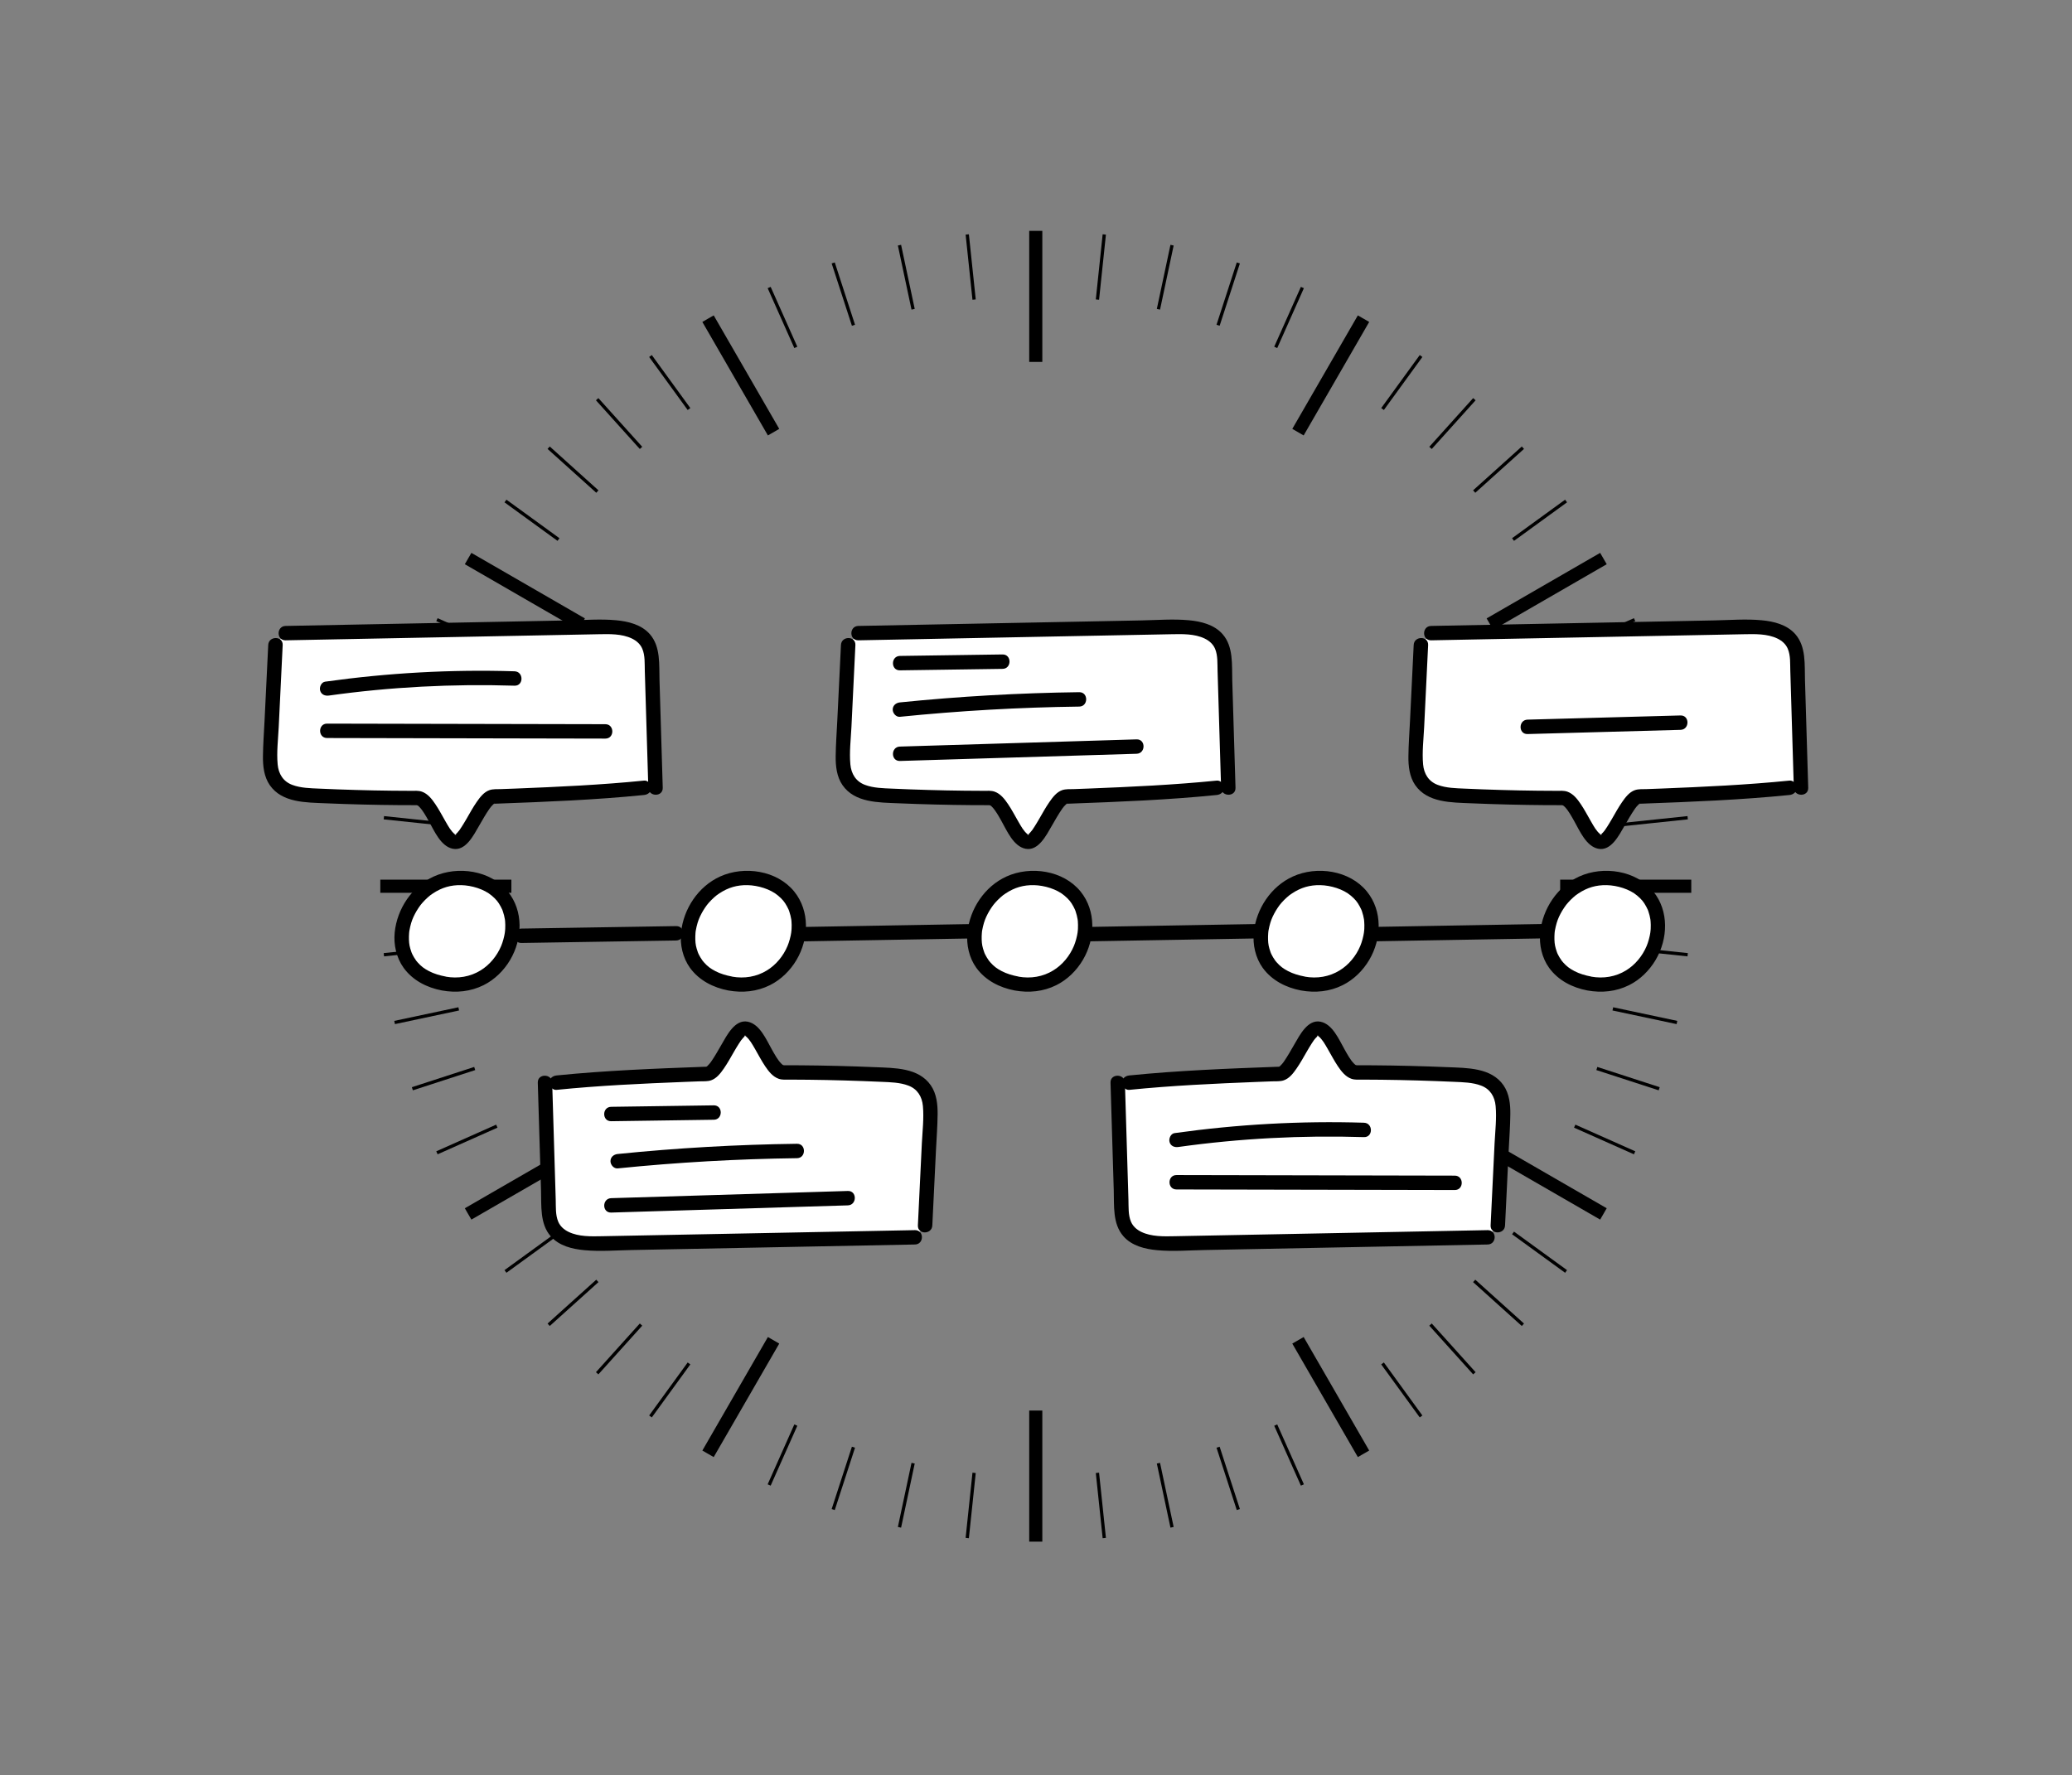 <svg xmlns="http://www.w3.org/2000/svg" xmlns:xlink="http://www.w3.org/1999/xlink" width="601" zoomAndPan="magnify" viewBox="0 0 450.75 386.25" height="515" preserveAspectRatio="xMidYMid meet" version="1.0"><rect x="0" y="0" width="450.75" height="386.25" fill="#808080" stroke="none"/><defs><clipPath id="b24343e684"><path d="M 238 50.234 L 241 50.234 L 241 66 L 238 66 Z M 238 50.234 " clip-rule="nonzero"/></clipPath><clipPath id="449af8f3bc"><path d="M 352 177 L 367.934 177 L 367.934 180 L 352 180 Z M 352 177 " clip-rule="nonzero"/></clipPath><clipPath id="5f91ba7b3f"><path d="M 352 205 L 367.934 205 L 367.934 209 L 352 209 Z M 352 205 " clip-rule="nonzero"/></clipPath><clipPath id="71dddb4ced"><path d="M 210 50.234 L 213 50.234 L 213 66 L 210 66 Z M 210 50.234 " clip-rule="nonzero"/></clipPath><clipPath id="17ffff9711"><path d="M 339.215 191.223 L 367.926 191.223 L 367.926 194.367 L 339.215 194.367 Z M 339.215 191.223 " clip-rule="nonzero"/></clipPath><clipPath id="70f52d4455"><path d="M 223.723 306.715 L 226.867 306.715 L 226.867 335.426 L 223.723 335.426 Z M 223.723 306.715 " clip-rule="nonzero"/></clipPath><clipPath id="feab1d6037"><path d="M 82.734 191.223 L 111.371 191.223 L 111.371 194.367 L 82.734 194.367 Z M 82.734 191.223 " clip-rule="nonzero"/></clipPath><clipPath id="ab49a1a174"><path d="M 223.723 50.234 L 226.867 50.234 L 226.867 78.875 L 223.723 78.875 Z M 223.723 50.234 " clip-rule="nonzero"/></clipPath><clipPath id="bb603e321e"><path d="M 60 134.617 L 145 134.617 L 145 173 L 60 173 Z M 60 134.617 " clip-rule="nonzero"/></clipPath><clipPath id="9078e103f8"><path d="M 116 234 L 201 234 L 201 272.352 L 116 272.352 Z M 116 234 " clip-rule="nonzero"/></clipPath><clipPath id="04c022adbc"><path d="M 185 134.617 L 269 134.617 L 269 173 L 185 173 Z M 185 134.617 " clip-rule="nonzero"/></clipPath><clipPath id="6e0fe7b786"><path d="M 241 234 L 326 234 L 326 272.352 L 241 272.352 Z M 241 234 " clip-rule="nonzero"/></clipPath><clipPath id="9821ab19b8"><path d="M 309 134.617 L 393.742 134.617 L 393.742 173 L 309 173 Z M 309 134.617 " clip-rule="nonzero"/></clipPath></defs><g clip-path="url(#b24343e684)"><path fill="#000000" d="M 239.875 50.973 L 238.387 65.152 L 239.094 65.227 L 240.586 51.047 L 239.875 50.973 " fill-opacity="1" fill-rule="nonzero"/></g><path fill="#000000" d="M 254.625 53.27 L 251.66 67.219 L 252.359 67.367 L 255.32 53.418 L 254.625 53.27 " fill-opacity="1" fill-rule="nonzero"/><path fill="#000000" d="M 264.645 70.66 L 265.324 70.879 L 269.73 57.316 L 269.051 57.098 L 264.645 70.66 " fill-opacity="1" fill-rule="nonzero"/><path fill="#000000" d="M 283.652 62.703 L 283 62.414 L 277.199 75.438 L 277.852 75.73 L 283.652 62.703 " fill-opacity="1" fill-rule="nonzero"/><path fill="#000000" d="M 296.316 69.156 L 295.391 68.621 L 281.129 93.316 L 283.602 94.742 L 297.859 70.047 L 296.625 69.332 L 296.316 69.156 " fill-opacity="1" fill-rule="nonzero"/><path fill="#000000" d="M 308.855 77.254 L 300.473 88.789 L 301.051 89.207 L 309.43 77.672 L 308.855 77.254 " fill-opacity="1" fill-rule="nonzero"/><path fill="#000000" d="M 321.008 87.094 L 320.477 86.617 L 310.934 97.215 L 311.465 97.691 L 321.008 87.094 " fill-opacity="1" fill-rule="nonzero"/><path fill="#000000" d="M 320.938 107.215 L 331.535 97.676 L 331.059 97.145 L 320.461 106.688 L 320.938 107.215 " fill-opacity="1" fill-rule="nonzero"/><path fill="#000000" d="M 329.363 117.68 L 340.898 109.297 L 340.48 108.719 L 328.941 117.102 L 329.363 117.68 " fill-opacity="1" fill-rule="nonzero"/><path fill="#000000" d="M 342.711 140.953 L 355.742 135.152 L 355.453 134.5 L 342.422 140.301 L 342.711 140.953 " fill-opacity="1" fill-rule="nonzero"/><path fill="#000000" d="M 347.492 153.508 L 361.055 149.102 L 360.836 148.422 L 347.273 152.828 L 347.492 153.508 " fill-opacity="1" fill-rule="nonzero"/><path fill="#000000" d="M 350.934 166.492 L 364.883 163.527 L 364.734 162.828 L 350.785 165.793 L 350.934 166.492 " fill-opacity="1" fill-rule="nonzero"/><g clip-path="url(#449af8f3bc)"><path fill="#000000" d="M 352.996 179.766 L 367.18 178.277 L 367.105 177.566 L 352.922 179.055 L 352.996 179.766 " fill-opacity="1" fill-rule="nonzero"/></g><g clip-path="url(#5f91ba7b3f)"><path fill="#000000" d="M 352.922 206.594 L 367.105 208.086 L 367.18 207.375 L 352.996 205.887 L 352.922 206.594 " fill-opacity="1" fill-rule="nonzero"/></g><path fill="#000000" d="M 350.785 219.859 L 364.734 222.824 L 364.883 222.125 L 350.934 219.16 L 350.785 219.859 " fill-opacity="1" fill-rule="nonzero"/><path fill="#000000" d="M 347.273 232.824 L 360.836 237.23 L 361.055 236.551 L 347.492 232.145 L 347.273 232.824 " fill-opacity="1" fill-rule="nonzero"/><path fill="#000000" d="M 342.422 245.352 L 355.453 251.152 L 355.742 250.5 L 342.711 244.699 L 342.422 245.352 " fill-opacity="1" fill-rule="nonzero"/><path fill="#000000" d="M 328.941 268.551 L 340.48 276.93 L 340.898 276.355 L 329.363 267.973 L 328.941 268.551 " fill-opacity="1" fill-rule="nonzero"/><path fill="#000000" d="M 320.461 278.965 L 331.059 288.508 L 331.535 287.977 L 320.938 278.434 L 320.461 278.965 " fill-opacity="1" fill-rule="nonzero"/><path fill="#000000" d="M 310.934 288.438 L 320.477 299.035 L 321.008 298.559 L 311.465 287.961 L 310.934 288.438 " fill-opacity="1" fill-rule="nonzero"/><path fill="#000000" d="M 300.473 296.863 L 308.855 308.398 L 309.43 307.98 L 301.051 296.445 L 300.473 296.863 " fill-opacity="1" fill-rule="nonzero"/><path fill="#000000" d="M 277.199 310.215 L 283 323.242 L 283.652 322.953 L 277.852 309.922 L 277.199 310.215 " fill-opacity="1" fill-rule="nonzero"/><path fill="#000000" d="M 264.645 314.992 L 269.051 328.555 L 269.73 328.336 L 265.324 314.773 L 264.645 314.992 " fill-opacity="1" fill-rule="nonzero"/><path fill="#000000" d="M 251.66 318.434 L 254.625 332.383 L 255.32 332.234 L 252.359 318.285 L 251.66 318.434 " fill-opacity="1" fill-rule="nonzero"/><path fill="#000000" d="M 238.387 320.5 L 239.875 334.68 L 240.586 334.605 L 239.094 320.422 L 238.387 320.5 " fill-opacity="1" fill-rule="nonzero"/><path fill="#000000" d="M 210.066 334.605 L 210.773 334.68 L 212.266 320.5 L 211.555 320.422 L 210.066 334.605 " fill-opacity="1" fill-rule="nonzero"/><path fill="#000000" d="M 195.328 332.234 L 196.027 332.383 L 198.992 318.434 L 198.293 318.285 L 195.328 332.234 " fill-opacity="1" fill-rule="nonzero"/><path fill="#000000" d="M 185.328 314.773 L 180.922 328.336 L 181.598 328.555 L 186.004 314.992 L 185.328 314.773 " fill-opacity="1" fill-rule="nonzero"/><path fill="#000000" d="M 172.801 309.922 L 167 322.953 L 167.652 323.242 L 173.453 310.215 L 172.801 309.922 " fill-opacity="1" fill-rule="nonzero"/><path fill="#000000" d="M 141.219 307.98 L 141.797 308.398 L 150.18 296.863 L 149.602 296.445 L 141.219 307.98 " fill-opacity="1" fill-rule="nonzero"/><path fill="#000000" d="M 129.645 298.559 L 130.172 299.035 L 139.715 288.438 L 139.188 287.961 L 129.645 298.559 " fill-opacity="1" fill-rule="nonzero"/><path fill="#000000" d="M 129.715 278.434 L 119.117 287.977 L 119.594 288.508 L 130.191 278.965 L 129.715 278.434 " fill-opacity="1" fill-rule="nonzero"/><path fill="#000000" d="M 121.289 267.973 L 109.75 276.355 L 110.172 276.93 L 121.707 268.551 L 121.289 267.973 " fill-opacity="1" fill-rule="nonzero"/><path fill="#000000" d="M 107.938 244.699 L 94.91 250.5 L 95.199 251.152 L 108.227 245.352 L 107.938 244.699 " fill-opacity="1" fill-rule="nonzero"/><path fill="#000000" d="M 103.16 232.145 L 89.598 236.551 L 89.816 237.23 L 103.379 232.824 L 103.16 232.145 " fill-opacity="1" fill-rule="nonzero"/><path fill="#000000" d="M 99.719 219.16 L 85.77 222.125 L 85.918 222.824 L 99.867 219.859 L 99.719 219.16 " fill-opacity="1" fill-rule="nonzero"/><path fill="#000000" d="M 97.652 205.887 L 83.473 207.375 L 83.547 208.086 L 97.727 206.594 L 97.652 205.887 " fill-opacity="1" fill-rule="nonzero"/><path fill="#000000" d="M 97.727 179.055 L 83.547 177.566 L 83.473 178.277 L 97.652 179.766 L 97.727 179.055 " fill-opacity="1" fill-rule="nonzero"/><path fill="#000000" d="M 99.867 165.793 L 85.918 162.828 L 85.77 163.527 L 99.719 166.492 L 99.867 165.793 " fill-opacity="1" fill-rule="nonzero"/><path fill="#000000" d="M 103.379 152.828 L 89.816 148.422 L 89.598 149.102 L 103.16 153.508 L 103.379 152.828 " fill-opacity="1" fill-rule="nonzero"/><path fill="#000000" d="M 108.227 140.301 L 95.199 134.5 L 94.91 135.152 L 107.938 140.953 L 108.227 140.301 " fill-opacity="1" fill-rule="nonzero"/><path fill="#000000" d="M 121.707 117.102 L 110.172 108.719 L 109.75 109.297 L 121.289 117.68 L 121.707 117.102 " fill-opacity="1" fill-rule="nonzero"/><path fill="#000000" d="M 130.191 106.688 L 119.594 97.145 L 119.117 97.676 L 129.715 107.215 L 130.191 106.688 " fill-opacity="1" fill-rule="nonzero"/><path fill="#000000" d="M 129.645 87.094 L 139.188 97.691 L 139.715 97.215 L 130.172 86.617 L 129.645 87.094 " fill-opacity="1" fill-rule="nonzero"/><path fill="#000000" d="M 141.219 77.672 L 149.602 89.207 L 150.18 88.789 L 141.797 77.254 L 141.219 77.672 " fill-opacity="1" fill-rule="nonzero"/><path fill="#000000" d="M 167 62.703 L 172.801 75.73 L 173.453 75.438 L 167.652 62.414 L 167 62.703 " fill-opacity="1" fill-rule="nonzero"/><path fill="#000000" d="M 180.922 57.316 L 185.328 70.879 L 186.004 70.66 L 181.598 57.098 L 180.922 57.316 " fill-opacity="1" fill-rule="nonzero"/><path fill="#000000" d="M 195.328 53.418 L 198.293 67.367 L 198.992 67.219 L 196.027 53.27 L 195.328 53.418 " fill-opacity="1" fill-rule="nonzero"/><g clip-path="url(#71dddb4ced)"><path fill="#000000" d="M 210.066 51.047 L 211.555 65.227 L 212.266 65.152 L 210.773 50.973 L 210.066 51.047 " fill-opacity="1" fill-rule="nonzero"/></g><path fill="#000000" d="M 323.406 134.551 L 324.832 137.023 L 349.531 122.762 L 348.82 121.527 L 348.641 121.219 L 348.105 120.293 L 323.406 134.551 " fill-opacity="1" fill-rule="nonzero"/><g clip-path="url(#17ffff9711)"><path fill="#000000" d="M 339.406 191.398 L 339.406 194.25 L 367.926 194.25 L 367.926 191.398 L 339.406 191.398 " fill-opacity="1" fill-rule="nonzero"/></g><path fill="#000000" d="M 324.832 248.629 L 323.406 251.102 L 348.105 265.359 L 348.82 264.125 L 348.996 263.816 L 349.531 262.891 L 324.832 248.629 " fill-opacity="1" fill-rule="nonzero"/><path fill="#000000" d="M 281.129 292.336 L 295.391 317.031 L 296.316 316.496 L 296.625 316.32 L 297.859 315.605 L 283.602 290.906 L 281.129 292.336 " fill-opacity="1" fill-rule="nonzero"/><g clip-path="url(#70f52d4455)"><path fill="#000000" d="M 223.898 306.906 L 223.898 335.426 L 226.75 335.426 L 226.75 306.906 L 223.898 306.906 " fill-opacity="1" fill-rule="nonzero"/></g><path fill="#000000" d="M 167.051 290.906 L 152.793 315.605 L 153.719 316.141 L 154.027 316.32 L 155.262 317.031 L 169.52 292.336 L 167.051 290.906 " fill-opacity="1" fill-rule="nonzero"/><path fill="#000000" d="M 125.816 248.629 L 101.121 262.891 L 101.652 263.816 L 101.832 264.125 L 102.547 265.359 L 127.242 251.102 L 125.816 248.629 " fill-opacity="1" fill-rule="nonzero"/><g clip-path="url(#feab1d6037)"><path fill="#000000" d="M 111.246 191.398 L 82.727 191.398 L 82.727 194.25 L 111.246 194.25 L 111.246 191.398 " fill-opacity="1" fill-rule="nonzero"/></g><path fill="#000000" d="M 127.242 134.551 L 102.547 120.293 L 102.012 121.219 L 101.832 121.527 L 101.121 122.762 L 125.816 137.023 L 127.242 134.551 " fill-opacity="1" fill-rule="nonzero"/><path fill="#000000" d="M 167.051 94.742 L 169.52 93.316 L 155.262 68.621 L 154.027 69.332 L 153.719 69.512 L 152.793 70.047 L 167.051 94.742 " fill-opacity="1" fill-rule="nonzero"/><g clip-path="url(#ab49a1a174)"><path fill="#000000" d="M 224.969 50.227 L 223.898 50.227 L 223.898 78.746 L 226.75 78.746 L 226.75 50.227 L 224.969 50.227 " fill-opacity="1" fill-rule="nonzero"/></g><path fill="#ffffff" d="M 142.609 171.398 C 142.336 162.508 142.07 153.621 141.801 144.73 C 141.75 143.148 141.688 141.5 140.949 140.098 C 139.152 136.703 134.512 136.332 130.668 136.41 C 107.816 136.855 84.965 137.301 62.113 137.746 L 59.906 140.328 C 59.539 147.891 59.176 155.453 58.805 163.016 C 58.688 165.523 58.637 168.266 60.184 170.242 C 62.023 172.59 65.383 172.945 68.363 173.09 C 75.82 173.445 83.285 173.629 90.754 173.621 C 93.703 173.621 96.16 183.223 99.109 183.168 C 101.688 183.117 104.758 173.406 107.328 173.312 C 117.391 172.945 130.09 172.422 140.102 171.398 Z M 142.609 171.398 " fill-opacity="1" fill-rule="nonzero"/><path fill="#ffffff" d="M 118.559 235.57 C 118.832 244.465 119.098 253.348 119.367 262.242 C 119.418 263.82 119.48 265.473 120.219 266.871 C 122.016 270.27 126.656 270.637 130.5 270.562 C 153.352 270.117 176.203 269.672 199.055 269.223 L 201.262 266.641 C 201.629 259.078 201.992 251.516 202.363 243.953 C 202.48 241.449 202.527 238.703 200.984 236.727 C 199.145 234.379 195.785 234.027 192.805 233.879 C 185.348 233.523 177.883 233.344 170.414 233.352 C 167.465 233.352 165.008 223.746 162.059 223.805 C 159.48 223.852 156.41 233.566 153.84 233.656 C 143.777 234.027 131.078 234.547 121.066 235.57 Z M 118.559 235.57 " fill-opacity="1" fill-rule="nonzero"/><path fill="#ffffff" d="M 267.207 171.398 C 266.938 162.508 266.672 153.621 266.398 144.73 C 266.352 143.148 266.289 141.5 265.551 140.098 C 263.754 136.703 259.113 136.332 255.266 136.41 C 232.418 136.855 209.566 137.301 186.715 137.746 L 184.508 140.328 C 184.137 147.891 183.773 155.453 183.406 163.016 C 183.289 165.523 183.238 168.266 184.785 170.242 C 186.625 172.59 189.98 172.945 192.965 173.09 C 200.418 173.445 207.887 173.629 215.355 173.621 C 218.301 173.621 220.762 183.223 223.707 183.168 C 226.285 183.117 229.359 173.406 231.93 173.312 C 241.988 172.945 254.688 172.422 264.699 171.398 Z M 267.207 171.398 " fill-opacity="1" fill-rule="nonzero"/><path fill="#ffffff" d="M 323.637 269.219 C 300.789 269.664 277.938 270.109 255.086 270.555 C 251.242 270.633 246.602 270.262 244.805 266.863 C 244.066 265.465 244.004 263.812 243.953 262.234 C 243.684 253.34 243.418 244.457 243.145 235.562 L 245.645 235.562 C 255.656 234.539 268.359 234.02 278.418 233.648 C 280.996 233.559 284.066 223.844 286.637 223.797 C 289.586 223.742 292.039 233.344 294.992 233.344 C 302.461 233.336 309.922 233.516 317.383 233.871 C 320.363 234.012 323.723 234.375 325.562 236.719 C 327.109 238.691 327.059 241.441 326.941 243.949 C 326.57 251.512 326.211 259.07 325.84 266.633 Z M 323.637 269.219 " fill-opacity="1" fill-rule="nonzero"/><path fill="#ffffff" d="M 391.801 171.398 C 391.531 162.508 391.266 153.621 390.992 144.73 C 390.945 143.148 390.883 141.5 390.145 140.098 C 388.344 136.703 383.707 136.332 379.859 136.41 C 357.008 136.855 334.16 137.301 311.309 137.746 L 309.098 140.328 C 308.73 147.891 308.367 155.453 308 163.016 C 307.879 165.523 307.832 168.266 309.379 170.242 C 311.219 172.59 314.574 172.945 317.559 173.09 C 325.012 173.445 332.48 173.629 339.949 173.621 C 342.895 173.621 345.355 183.223 348.301 183.168 C 350.879 183.117 353.949 173.406 356.523 173.312 C 366.582 172.945 379.281 172.422 389.293 171.398 Z M 391.801 171.398 " fill-opacity="1" fill-rule="nonzero"/><path fill="#ffffff" d="M 96.543 213.992 C 111.277 216.715 117.898 195.094 103.363 191.434 C 88.234 187.617 79.875 210.91 96.543 213.992 Z M 96.543 213.992 " fill-opacity="1" fill-rule="nonzero"/><path fill="#ffffff" d="M 158.848 213.992 C 173.582 216.715 180.199 195.094 165.668 191.434 C 150.531 187.617 142.168 210.91 158.848 213.992 Z M 158.848 213.992 " fill-opacity="1" fill-rule="nonzero"/><path fill="#ffffff" d="M 221.145 213.992 C 235.879 216.715 242.496 195.094 227.965 191.434 C 212.824 187.617 204.465 210.91 221.145 213.992 Z M 221.145 213.992 " fill-opacity="1" fill-rule="nonzero"/><path fill="#ffffff" d="M 283.441 213.992 C 298.176 216.715 304.793 195.094 290.262 191.434 C 275.121 187.617 266.77 210.91 283.441 213.992 Z M 283.441 213.992 " fill-opacity="1" fill-rule="nonzero"/><path fill="#ffffff" d="M 345.738 213.992 C 360.473 216.715 367.09 195.094 352.559 191.434 C 337.426 187.617 329.066 210.91 345.738 213.992 Z M 345.738 213.992 " fill-opacity="1" fill-rule="nonzero"/><path fill="#000000" d="M 58.352 140.328 C 58.09 145.828 57.816 151.332 57.551 156.832 C 57.426 159.387 57.23 161.957 57.203 164.52 C 57.176 166.68 57.426 169.004 58.688 170.828 C 61.363 174.691 66.594 174.594 70.789 174.777 C 76.18 175.008 81.582 175.137 86.98 175.18 C 88.242 175.188 89.508 175.172 90.77 175.195 C 91.008 175.199 90.617 175.027 90.754 175.195 C 90.91 175.391 90.512 175.117 90.777 175.207 C 90.84 175.23 91.152 175.465 90.852 175.23 C 90.992 175.332 91.117 175.457 91.242 175.582 C 91.996 176.352 92.629 177.512 93.262 178.633 C 94.449 180.715 95.863 184.141 98.504 184.672 C 101.305 185.234 103.059 181.676 104.199 179.715 C 104.941 178.438 105.656 177.152 106.5 175.938 C 106.676 175.688 106.973 175.312 107.371 174.949 C 107.648 174.691 107.219 175.199 107.418 174.914 C 107.609 174.656 107.656 175.027 107.406 174.895 C 107.371 174.875 108.062 174.824 107.344 174.879 C 107.613 174.859 107.902 174.859 108.172 174.852 C 118.824 174.461 129.504 174.047 140.113 172.973 C 140.957 172.891 141.684 172.312 141.684 171.406 C 141.684 170.625 140.965 169.754 140.113 169.84 C 130.836 170.777 121.5 171.203 112.18 171.574 C 111.125 171.613 110.066 171.656 109.016 171.691 C 108.199 171.719 107.273 171.645 106.484 171.914 C 105.262 172.34 104.41 173.473 103.699 174.496 C 102.891 175.66 102.207 176.914 101.5 178.141 C 101.156 178.723 100.816 179.309 100.445 179.879 C 100.035 180.516 99.895 180.742 99.465 181.203 C 99.379 181.293 98.816 181.801 99.137 181.531 C 99.102 181.559 98.957 181.668 98.914 181.664 C 98.762 181.641 99.227 181.508 98.977 181.629 C 98.699 181.762 99.262 181.426 99.023 181.605 C 99.465 181.273 99.109 181.887 99.039 181.586 C 99.047 181.629 99.309 181.762 99.02 181.559 C 98.961 181.523 98.668 181.285 98.941 181.516 C 98.055 180.766 97.562 179.832 96.906 178.703 C 96.184 177.457 95.52 176.168 94.711 174.973 C 93.973 173.879 93.082 172.715 91.793 172.254 C 91.027 171.984 90.191 172.066 89.398 172.066 C 88.016 172.066 86.637 172.055 85.258 172.039 C 82.617 172.012 79.977 171.957 77.336 171.879 C 74.695 171.805 72.059 171.707 69.418 171.586 C 67.465 171.496 65.43 171.469 63.578 170.773 C 61.594 170.027 60.59 168.375 60.402 166.309 C 60.156 163.641 60.5 160.883 60.633 158.223 C 60.918 152.266 61.211 146.309 61.496 140.352 C 61.586 138.316 58.449 138.324 58.352 140.328 Z M 58.352 140.328 " fill-opacity="1" fill-rule="nonzero"/><g clip-path="url(#bb603e321e)"><path fill="#000000" d="M 62.121 139.32 C 77.262 139.027 92.391 138.727 107.531 138.434 C 115.07 138.289 122.605 138.141 130.152 137.996 C 132.562 137.949 135.266 137.863 137.488 138.941 C 138.469 139.422 139.301 140.141 139.73 141.164 C 140.352 142.633 140.227 144.387 140.273 145.949 C 140.531 154.438 140.789 162.918 141.039 171.406 C 141.105 173.418 144.238 173.426 144.176 171.406 C 143.938 163.613 143.703 155.82 143.473 148.031 C 143.367 144.66 143.758 140.711 141.375 137.988 C 139.543 135.895 136.672 135.195 134.02 134.953 C 130.617 134.633 127.129 134.926 123.723 134.988 C 119.836 135.066 115.953 135.141 112.066 135.219 C 104.234 135.371 96.406 135.523 88.582 135.676 C 79.77 135.852 70.949 136.02 62.137 136.191 C 60.109 136.223 60.102 139.355 62.121 139.32 Z M 62.121 139.32 " fill-opacity="1" fill-rule="nonzero"/></g><path fill="#000000" d="M 202.82 266.641 C 203.086 261.141 203.359 255.641 203.621 250.137 C 203.75 247.582 203.945 245.012 203.973 242.449 C 204 240.293 203.75 237.965 202.488 236.141 C 199.812 232.277 194.582 232.375 190.387 232.195 C 184.992 231.965 179.594 231.832 174.195 231.789 C 172.934 231.785 171.668 231.797 170.406 231.777 C 170.168 231.77 170.559 231.945 170.418 231.777 C 170.266 231.582 170.664 231.852 170.398 231.762 C 170.336 231.742 170.023 231.504 170.32 231.742 C 170.184 231.637 170.059 231.512 169.934 231.387 C 169.18 230.621 168.547 229.457 167.91 228.336 C 166.727 226.254 165.312 222.828 162.672 222.301 C 159.871 221.734 158.117 225.293 156.973 227.258 C 156.234 228.531 155.52 229.82 154.676 231.031 C 154.5 231.281 154.199 231.656 153.805 232.02 C 153.523 232.277 153.957 231.77 153.754 232.055 C 153.566 232.312 153.52 231.945 153.77 232.074 C 153.805 232.098 153.113 232.145 153.832 232.09 C 153.559 232.109 153.273 232.109 153.004 232.117 C 142.352 232.508 131.672 232.926 121.059 233.996 C 120.219 234.082 119.492 234.66 119.492 235.562 C 119.492 236.344 120.211 237.215 121.059 237.133 C 130.34 236.191 139.676 235.766 148.996 235.398 C 150.051 235.355 151.109 235.312 152.16 235.277 C 152.977 235.25 153.902 235.328 154.688 235.055 C 155.914 234.633 156.766 233.496 157.477 232.473 C 158.285 231.309 158.965 230.055 159.676 228.832 C 160.02 228.246 160.359 227.66 160.73 227.09 C 161.141 226.457 161.281 226.227 161.711 225.766 C 161.793 225.676 162.359 225.168 162.039 225.441 C 162.074 225.41 162.219 225.301 162.262 225.309 C 162.414 225.328 161.949 225.461 162.199 225.344 C 162.477 225.211 161.914 225.543 162.148 225.363 C 161.711 225.699 162.066 225.086 162.137 225.383 C 162.129 225.344 161.863 225.211 162.156 225.41 C 162.211 225.445 162.504 225.684 162.234 225.453 C 163.117 226.207 163.613 227.141 164.27 228.266 C 164.992 229.512 165.656 230.801 166.461 232 C 167.199 233.094 168.094 234.254 169.383 234.715 C 170.148 234.988 170.984 234.902 171.777 234.902 C 173.156 234.902 174.535 234.918 175.918 234.93 C 178.559 234.957 181.195 235.016 183.836 235.09 C 186.477 235.168 189.117 235.266 191.758 235.383 C 193.711 235.473 195.742 235.5 197.598 236.199 C 199.582 236.941 200.586 238.594 200.773 240.66 C 201.016 243.328 200.676 246.086 200.543 248.746 C 200.258 254.707 199.965 260.66 199.68 266.621 C 199.59 268.652 202.723 268.648 202.82 266.641 Z M 202.82 266.641 " fill-opacity="1" fill-rule="nonzero"/><g clip-path="url(#9078e103f8)"><path fill="#000000" d="M 199.047 267.652 C 183.906 267.941 168.777 268.242 153.637 268.535 C 146.098 268.68 138.562 268.828 131.016 268.973 C 128.605 269.023 125.902 269.105 123.68 268.027 C 122.699 267.547 121.867 266.828 121.438 265.805 C 120.816 264.336 120.941 262.582 120.895 261.023 C 120.637 252.535 120.379 244.051 120.125 235.562 C 120.062 233.551 116.93 233.547 116.992 235.562 C 117.23 243.355 117.465 251.148 117.695 258.941 C 117.801 262.309 117.41 266.258 119.793 268.98 C 121.625 271.078 124.496 271.773 127.148 272.016 C 130.551 272.336 134.039 272.043 137.445 271.98 C 141.332 271.906 145.215 271.828 149.102 271.754 C 156.934 271.598 164.762 271.445 172.586 271.293 C 181.398 271.117 190.219 270.953 199.031 270.777 C 201.059 270.75 201.066 267.617 199.047 267.652 Z M 199.047 267.652 " fill-opacity="1" fill-rule="nonzero"/></g><path fill="#000000" d="M 182.945 140.328 C 182.68 145.828 182.41 151.332 182.145 156.832 C 182.02 159.387 181.824 161.957 181.797 164.52 C 181.77 166.68 182.02 169.004 183.281 170.828 C 185.957 174.691 191.188 174.594 195.383 174.777 C 200.773 175.008 206.172 175.137 211.57 175.18 C 212.832 175.188 214.102 175.172 215.363 175.195 C 215.598 175.199 215.207 175.027 215.348 175.195 C 215.5 175.391 215.105 175.117 215.367 175.207 C 215.43 175.23 215.746 175.465 215.445 175.23 C 215.586 175.332 215.711 175.457 215.836 175.582 C 216.59 176.352 217.223 177.512 217.855 178.633 C 219.039 180.715 220.453 184.141 223.094 184.672 C 225.895 185.234 227.652 181.676 228.793 179.715 C 229.531 178.438 230.25 177.152 231.094 175.938 C 231.266 175.688 231.566 175.312 231.965 174.949 C 232.242 174.691 231.809 175.199 232.012 174.914 C 232.199 174.656 232.25 175.027 232 174.895 C 231.965 174.875 232.652 174.824 231.938 174.879 C 232.207 174.859 232.492 174.859 232.766 174.852 C 243.418 174.461 254.098 174.047 264.707 172.973 C 265.551 172.891 266.273 172.312 266.273 171.406 C 266.273 170.625 265.559 169.754 264.707 169.84 C 255.426 170.777 246.094 171.203 236.77 171.574 C 235.719 171.613 234.66 171.656 233.609 171.691 C 232.793 171.719 231.867 171.645 231.078 171.914 C 229.852 172.34 229.004 173.473 228.293 174.496 C 227.484 175.66 226.801 176.914 226.09 178.141 C 225.75 178.723 225.406 179.309 225.039 179.879 C 224.629 180.516 224.488 180.742 224.055 181.203 C 223.973 181.293 223.41 181.801 223.73 181.531 C 223.695 181.559 223.547 181.668 223.508 181.664 C 223.352 181.641 223.82 181.508 223.57 181.629 C 223.289 181.762 223.855 181.426 223.617 181.605 C 224.055 181.273 223.699 181.887 223.633 181.586 C 223.637 181.629 223.902 181.762 223.609 181.559 C 223.555 181.523 223.262 181.285 223.535 181.516 C 222.648 180.766 222.156 179.832 221.5 178.703 C 220.773 177.457 220.113 176.168 219.305 174.973 C 218.566 173.879 217.676 172.715 216.387 172.254 C 215.621 171.984 214.785 172.066 213.988 172.066 C 212.609 172.066 211.23 172.055 209.852 172.039 C 207.211 172.012 204.57 171.957 201.93 171.879 C 199.289 171.805 196.648 171.707 194.008 171.586 C 192.059 171.496 190.023 171.469 188.172 170.773 C 186.184 170.027 185.184 168.375 184.992 166.309 C 184.75 163.641 185.09 160.883 185.223 158.223 C 185.508 152.266 185.801 146.309 186.086 140.352 C 186.18 138.316 183.043 138.324 182.945 140.328 Z M 182.945 140.328 " fill-opacity="1" fill-rule="nonzero"/><g clip-path="url(#04c022adbc)"><path fill="#000000" d="M 186.723 139.32 C 201.859 139.027 216.992 138.727 232.129 138.434 C 239.668 138.289 247.207 138.141 254.75 137.996 C 257.164 137.949 259.867 137.863 262.086 138.941 C 263.07 139.422 263.898 140.141 264.332 141.164 C 264.949 142.633 264.824 144.387 264.875 145.949 C 265.133 154.438 265.391 162.918 265.641 171.406 C 265.703 173.418 268.84 173.426 268.777 171.406 C 268.539 163.613 268.301 155.82 268.07 148.031 C 267.969 144.66 268.359 140.711 265.977 137.988 C 264.145 135.895 261.273 135.195 258.617 134.953 C 255.219 134.633 251.727 134.926 248.32 134.988 C 244.434 135.066 240.555 135.141 236.668 135.219 C 228.836 135.371 221.004 135.523 213.18 135.676 C 204.367 135.852 195.547 136.02 186.734 136.191 C 184.707 136.223 184.703 139.355 186.723 139.32 Z M 186.723 139.32 " fill-opacity="1" fill-rule="nonzero"/></g><path fill="#000000" d="M 327.414 266.641 C 327.68 261.141 327.949 255.641 328.215 250.137 C 328.34 247.582 328.535 245.012 328.562 242.449 C 328.594 240.293 328.34 237.965 327.082 236.141 C 324.406 232.277 319.172 232.375 314.98 232.195 C 309.586 231.965 304.188 231.832 298.789 231.789 C 297.527 231.785 296.258 231.797 295 231.777 C 294.762 231.77 295.152 231.945 295.012 231.777 C 294.859 231.582 295.258 231.852 294.992 231.762 C 294.93 231.742 294.617 231.504 294.914 231.742 C 294.777 231.637 294.648 231.512 294.523 231.387 C 293.773 230.621 293.137 229.457 292.504 228.336 C 291.32 226.254 289.906 222.828 287.266 222.301 C 284.465 221.734 282.711 225.293 281.566 227.258 C 280.828 228.531 280.109 229.82 279.27 231.031 C 279.094 231.281 278.793 231.656 278.398 232.02 C 278.117 232.277 278.551 231.77 278.348 232.055 C 278.16 232.312 278.109 231.945 278.363 232.074 C 278.398 232.098 277.707 232.145 278.426 232.09 C 278.152 232.109 277.867 232.109 277.594 232.117 C 266.945 232.508 256.262 232.926 245.652 233.996 C 244.809 234.082 244.086 234.66 244.086 235.562 C 244.086 236.344 244.805 237.215 245.652 237.133 C 254.934 236.191 264.27 235.766 273.59 235.398 C 274.641 235.355 275.699 235.312 276.754 235.277 C 277.566 235.25 278.496 235.328 279.281 235.055 C 280.508 234.633 281.359 233.496 282.066 232.473 C 282.875 231.309 283.559 230.055 284.27 228.832 C 284.609 228.246 284.953 227.66 285.32 227.09 C 285.734 226.457 285.871 226.227 286.305 225.766 C 286.387 225.676 286.953 225.168 286.633 225.441 C 286.668 225.41 286.812 225.301 286.855 225.309 C 287.008 225.328 286.539 225.461 286.793 225.344 C 287.07 225.211 286.508 225.543 286.742 225.363 C 286.305 225.699 286.66 225.086 286.73 225.383 C 286.723 225.344 286.457 225.211 286.75 225.41 C 286.805 225.445 287.098 225.684 286.828 225.453 C 287.711 226.207 288.207 227.141 288.859 228.266 C 289.586 229.512 290.246 230.801 291.055 232 C 291.793 233.094 292.684 234.254 293.973 234.715 C 294.742 234.988 295.578 234.902 296.371 234.902 C 297.75 234.902 299.129 234.918 300.508 234.93 C 303.148 234.957 305.789 235.016 308.43 235.09 C 311.07 235.168 313.711 235.266 316.352 235.383 C 318.301 235.473 320.336 235.5 322.191 236.199 C 324.176 236.941 325.18 238.594 325.367 240.66 C 325.609 243.328 325.27 246.086 325.137 248.746 C 324.852 254.707 324.559 260.66 324.273 266.621 C 324.184 268.652 327.316 268.648 327.414 266.641 Z M 327.414 266.641 " fill-opacity="1" fill-rule="nonzero"/><g clip-path="url(#6e0fe7b786)"><path fill="#000000" d="M 323.637 267.652 C 308.5 267.941 293.367 268.242 278.23 268.535 C 270.691 268.68 263.152 268.828 255.609 268.973 C 253.199 269.023 250.496 269.105 248.273 268.027 C 247.289 267.547 246.461 266.828 246.031 265.805 C 245.41 264.336 245.535 262.582 245.484 261.023 C 245.227 252.535 244.969 244.051 244.719 235.562 C 244.656 233.551 241.523 233.547 241.586 235.562 C 241.82 243.355 242.059 251.148 242.289 258.941 C 242.395 262.309 242.004 266.258 244.387 268.98 C 246.219 271.078 249.086 271.773 251.742 272.016 C 255.141 272.336 258.633 272.043 262.039 271.98 C 265.926 271.906 269.809 271.828 273.695 271.754 C 281.523 271.598 289.355 271.445 297.18 271.293 C 305.992 271.117 314.812 270.953 323.625 270.777 C 325.66 270.75 325.664 267.617 323.637 267.652 Z M 323.637 267.652 " fill-opacity="1" fill-rule="nonzero"/></g><path fill="#000000" d="M 307.539 140.328 C 307.273 145.828 307.004 151.332 306.738 156.832 C 306.613 159.387 306.418 161.957 306.391 164.52 C 306.359 166.68 306.613 169.004 307.871 170.828 C 310.547 174.691 315.781 174.594 319.973 174.777 C 325.367 175.008 330.766 175.137 336.164 175.18 C 337.426 175.188 338.695 175.172 339.953 175.195 C 340.191 175.199 339.801 175.027 339.941 175.195 C 340.094 175.391 339.695 175.117 339.961 175.207 C 340.023 175.23 340.336 175.465 340.039 175.23 C 340.176 175.332 340.305 175.457 340.43 175.582 C 341.18 176.352 341.816 177.512 342.449 178.633 C 343.633 180.715 345.047 184.141 347.688 184.672 C 350.488 185.234 352.242 181.676 353.387 179.715 C 354.125 178.438 354.844 177.152 355.688 175.938 C 355.859 175.688 356.16 175.312 356.555 174.949 C 356.836 174.691 356.402 175.199 356.605 174.914 C 356.793 174.656 356.844 175.027 356.59 174.895 C 356.555 174.875 357.246 174.824 356.527 174.879 C 356.801 174.859 357.086 174.859 357.359 174.852 C 368.008 174.461 378.691 174.047 389.301 172.973 C 390.145 172.891 390.867 172.312 390.867 171.406 C 390.867 170.625 390.148 169.754 389.301 169.84 C 380.02 170.777 370.684 171.203 361.363 171.574 C 360.312 171.613 359.254 171.656 358.199 171.691 C 357.387 171.719 356.457 171.645 355.672 171.914 C 354.445 172.34 353.594 173.473 352.887 174.496 C 352.078 175.66 351.395 176.914 350.684 178.141 C 350.344 178.723 350 179.309 349.633 179.879 C 349.219 180.516 349.082 180.742 348.648 181.203 C 348.566 181.293 348 181.801 348.32 181.531 C 348.285 181.559 348.141 181.668 348.098 181.664 C 347.945 181.641 348.414 181.508 348.16 181.629 C 347.883 181.762 348.445 181.426 348.211 181.605 C 348.648 181.273 348.293 181.887 348.223 181.586 C 348.23 181.629 348.496 181.762 348.203 181.559 C 348.148 181.523 347.855 181.285 348.125 181.516 C 347.242 180.766 346.746 179.832 346.094 178.703 C 345.367 177.457 344.707 176.168 343.898 174.973 C 343.16 173.879 342.27 172.715 340.98 172.254 C 340.211 171.984 339.375 172.066 338.582 172.066 C 337.203 172.066 335.824 172.055 334.445 172.039 C 331.805 172.012 329.164 171.957 326.523 171.879 C 323.883 171.805 321.242 171.707 318.602 171.586 C 316.652 171.496 314.617 171.469 312.762 170.773 C 310.777 170.027 309.773 168.375 309.586 166.309 C 309.344 163.641 309.684 160.883 309.816 158.223 C 310.102 152.266 310.395 146.309 310.68 140.352 C 310.777 138.316 307.637 138.324 307.539 140.328 Z M 307.539 140.328 " fill-opacity="1" fill-rule="nonzero"/><g clip-path="url(#9821ab19b8)"><path fill="#000000" d="M 311.316 139.32 C 326.453 139.027 341.586 138.727 356.723 138.434 C 364.262 138.289 371.801 138.141 379.344 137.996 C 381.754 137.949 384.457 137.863 386.68 138.941 C 387.664 139.422 388.492 140.141 388.922 141.164 C 389.543 142.633 389.418 144.387 389.469 145.949 C 389.727 154.438 389.984 162.918 390.234 171.406 C 390.297 173.418 393.43 173.426 393.367 171.406 C 393.133 163.613 392.895 155.82 392.664 148.031 C 392.559 144.66 392.949 140.711 390.566 137.988 C 388.734 135.895 385.867 135.195 383.211 134.953 C 379.812 134.633 376.32 134.926 372.914 134.988 C 369.027 135.066 365.145 135.141 361.258 135.219 C 353.43 135.371 345.598 135.523 337.773 135.676 C 328.961 135.852 320.141 136.02 311.328 136.191 C 309.301 136.223 309.293 139.355 311.316 139.32 Z M 311.316 139.32 " fill-opacity="1" fill-rule="nonzero"/></g><path fill="#000000" d="M 96.133 215.504 C 99.246 216.062 102.367 215.762 105.219 214.34 C 107.613 213.145 109.621 211.16 110.98 208.859 C 113.684 204.285 113.918 198.207 110.465 193.961 C 106.723 189.363 99.59 188.332 94.363 190.707 C 89.605 192.867 86.379 197.746 85.863 202.887 C 85.598 205.559 86.234 208.402 87.816 210.594 C 89.801 213.324 92.859 214.879 96.133 215.504 C 96.961 215.664 97.828 215.273 98.062 214.41 C 98.273 213.645 97.805 212.641 96.969 212.48 C 95.645 212.23 94.391 211.855 93.32 211.293 C 92.238 210.719 91.652 210.289 90.824 209.363 C 90.727 209.25 90.637 209.148 90.547 209.027 C 90.715 209.238 90.559 209.043 90.531 209.008 C 90.363 208.777 90.211 208.539 90.066 208.297 C 89.945 208.094 89.836 207.895 89.73 207.684 C 89.684 207.578 89.633 207.477 89.586 207.371 C 89.535 207.266 89.551 207.289 89.605 207.426 C 89.57 207.344 89.535 207.254 89.508 207.168 C 89.109 206.027 89 205.441 88.965 204.445 C 88.949 203.973 88.965 203.5 89 203.031 C 89.012 202.895 89.027 202.746 89.043 202.609 C 88.992 202.969 89.062 202.496 89.07 202.453 C 89.125 202.168 89.172 201.883 89.242 201.605 C 89.527 200.43 89.793 199.762 90.281 198.82 C 90.512 198.383 90.77 197.949 91.047 197.539 C 91.188 197.328 91.332 197.129 91.48 196.926 C 91.293 197.168 91.598 196.781 91.605 196.773 C 91.715 196.641 91.828 196.5 91.945 196.367 C 92.293 195.973 92.672 195.598 93.066 195.246 C 93.578 194.797 93.641 194.754 94.195 194.379 C 96.121 193.102 98.082 192.539 100.34 192.59 C 102.605 192.637 105.316 193.457 106.961 194.859 C 107.906 195.664 108.367 196.207 108.918 197.227 C 109.035 197.441 109.148 197.664 109.246 197.887 C 109.441 198.324 109.148 197.609 109.312 198.055 C 109.348 198.145 109.383 198.234 109.41 198.332 C 109.605 198.891 109.738 199.461 109.836 200.039 C 109.891 200.352 109.852 200.129 109.844 200.059 C 109.863 200.207 109.879 200.352 109.887 200.5 C 109.906 200.742 109.922 200.992 109.922 201.242 C 109.926 201.516 109.922 201.793 109.906 202.066 C 109.898 202.191 109.891 202.316 109.879 202.441 C 109.871 202.496 109.801 203.094 109.852 202.773 C 109.711 203.793 109.363 205.023 109.027 205.816 C 108.121 207.992 106.527 209.926 104.551 211.137 C 102.285 212.531 99.637 212.969 96.961 212.496 C 96.125 212.352 95.277 212.719 95.031 213.59 C 94.832 214.336 95.289 215.352 96.133 215.504 Z M 96.133 215.504 " fill-opacity="1" fill-rule="nonzero"/><path fill="#000000" d="M 158.43 215.504 C 161.543 216.062 164.664 215.762 167.516 214.34 C 169.91 213.145 171.918 211.16 173.277 208.859 C 175.98 204.285 176.215 198.207 172.762 193.961 C 169.02 189.363 161.887 188.332 156.66 190.707 C 151.902 192.867 148.676 197.746 148.16 202.887 C 147.895 205.559 148.531 208.402 150.113 210.594 C 152.098 213.324 155.164 214.879 158.43 215.504 C 159.258 215.664 160.121 215.273 160.359 214.41 C 160.57 213.645 160.102 212.641 159.266 212.48 C 157.941 212.23 156.688 211.855 155.617 211.293 C 154.535 210.719 153.949 210.289 153.121 209.363 C 153.023 209.25 152.934 209.148 152.844 209.027 C 153.012 209.238 152.855 209.043 152.828 209.008 C 152.66 208.777 152.508 208.539 152.363 208.297 C 152.242 208.094 152.133 207.895 152.027 207.684 C 151.98 207.578 151.93 207.477 151.883 207.371 C 151.832 207.266 151.848 207.289 151.902 207.426 C 151.867 207.344 151.832 207.254 151.805 207.168 C 151.406 206.027 151.297 205.441 151.262 204.445 C 151.246 203.973 151.262 203.5 151.297 203.031 C 151.309 202.895 151.324 202.746 151.336 202.609 C 151.289 202.969 151.359 202.496 151.367 202.453 C 151.422 202.168 151.469 201.883 151.539 201.605 C 151.824 200.43 152.09 199.762 152.578 198.82 C 152.809 198.383 153.066 197.949 153.344 197.539 C 153.484 197.328 153.629 197.129 153.777 196.926 C 153.59 197.168 153.895 196.781 153.902 196.773 C 154.012 196.641 154.125 196.5 154.242 196.367 C 154.59 195.973 154.969 195.598 155.363 195.246 C 155.875 194.797 155.938 194.754 156.492 194.379 C 158.414 193.102 160.379 192.539 162.637 192.59 C 164.902 192.637 167.613 193.457 169.258 194.859 C 170.203 195.664 170.664 196.207 171.215 197.227 C 171.332 197.441 171.445 197.664 171.543 197.887 C 171.738 198.324 171.445 197.609 171.609 198.055 C 171.645 198.145 171.68 198.234 171.707 198.332 C 171.902 198.891 172.035 199.461 172.133 200.039 C 172.188 200.352 172.148 200.129 172.141 200.059 C 172.16 200.207 172.176 200.352 172.184 200.5 C 172.203 200.742 172.219 200.992 172.219 201.242 C 172.223 201.516 172.219 201.793 172.203 202.066 C 172.195 202.191 172.188 202.316 172.176 202.441 C 172.168 202.496 172.098 203.094 172.148 202.773 C 172.008 203.793 171.66 205.023 171.324 205.816 C 170.418 207.992 168.824 209.926 166.848 211.137 C 164.582 212.531 161.934 212.969 159.258 212.496 C 158.422 212.352 157.574 212.719 157.328 213.59 C 157.129 214.336 157.594 215.352 158.43 215.504 Z M 158.43 215.504 " fill-opacity="1" fill-rule="nonzero"/><path fill="#000000" d="M 220.727 215.504 C 223.84 216.062 226.961 215.762 229.812 214.34 C 232.207 213.145 234.215 211.16 235.574 208.859 C 238.277 204.285 238.512 198.207 235.059 193.961 C 231.316 189.363 224.184 188.332 218.957 190.707 C 214.199 192.867 210.973 197.746 210.457 202.887 C 210.191 205.559 210.828 208.402 212.406 210.594 C 214.395 213.324 217.457 214.879 220.727 215.504 C 221.555 215.664 222.418 215.273 222.656 214.41 C 222.863 213.645 222.398 212.641 221.562 212.48 C 220.238 212.23 218.984 211.855 217.91 211.293 C 216.832 210.719 216.246 210.289 215.418 209.363 C 215.32 209.25 215.23 209.148 215.141 209.027 C 215.305 209.238 215.152 209.043 215.125 209.008 C 214.957 208.777 214.805 208.539 214.66 208.297 C 214.539 208.094 214.43 207.895 214.324 207.684 C 214.273 207.578 214.227 207.477 214.176 207.371 C 214.129 207.266 214.145 207.289 214.199 207.426 C 214.164 207.344 214.129 207.254 214.102 207.168 C 213.703 206.027 213.594 205.441 213.559 204.445 C 213.543 203.973 213.559 203.5 213.594 203.031 C 213.605 202.895 213.621 202.746 213.633 202.609 C 213.586 202.969 213.656 202.496 213.66 202.453 C 213.719 202.168 213.766 201.883 213.836 201.605 C 214.121 200.43 214.387 199.762 214.875 198.82 C 215.105 198.383 215.363 197.949 215.641 197.539 C 215.781 197.328 215.926 197.129 216.074 196.926 C 215.883 197.168 216.191 196.781 216.199 196.773 C 216.309 196.641 216.422 196.5 216.539 196.367 C 216.887 195.973 217.266 195.598 217.66 195.246 C 218.168 194.797 218.23 194.754 218.789 194.379 C 220.711 193.102 222.676 192.539 224.934 192.59 C 227.199 192.637 229.91 193.457 231.551 194.859 C 232.5 195.664 232.961 196.207 233.512 197.227 C 233.629 197.441 233.738 197.664 233.836 197.887 C 234.031 198.324 233.738 197.609 233.906 198.055 C 233.941 198.145 233.977 198.234 234.004 198.332 C 234.199 198.891 234.332 199.461 234.43 200.039 C 234.484 200.352 234.445 200.129 234.438 200.059 C 234.457 200.207 234.473 200.352 234.48 200.5 C 234.5 200.742 234.512 200.992 234.512 201.242 C 234.52 201.516 234.512 201.793 234.5 202.066 C 234.492 202.191 234.484 202.316 234.473 202.441 C 234.465 202.496 234.395 203.094 234.445 202.773 C 234.305 203.793 233.957 205.023 233.621 205.816 C 232.715 207.992 231.121 209.926 229.141 211.137 C 226.879 212.531 224.23 212.969 221.555 212.496 C 220.719 212.352 219.871 212.719 219.625 213.59 C 219.422 214.336 219.891 215.352 220.727 215.504 Z M 220.727 215.504 " fill-opacity="1" fill-rule="nonzero"/><path fill="#000000" d="M 283.023 215.504 C 286.137 216.062 289.258 215.762 292.105 214.34 C 294.504 213.145 296.512 211.16 297.867 208.859 C 300.57 204.285 300.809 198.207 297.352 193.961 C 293.613 189.363 286.477 188.332 281.254 190.707 C 276.496 192.867 273.27 197.746 272.754 202.887 C 272.488 205.559 273.121 208.402 274.703 210.594 C 276.691 213.324 279.754 214.879 283.023 215.504 C 283.852 215.664 284.715 215.273 284.953 214.41 C 285.16 213.645 284.695 212.641 283.859 212.48 C 282.535 212.23 281.281 211.855 280.207 211.293 C 279.129 210.719 278.543 210.289 277.715 209.363 C 277.617 209.25 277.527 209.148 277.434 209.027 C 277.602 209.238 277.449 209.043 277.422 209.008 C 277.254 208.777 277.102 208.539 276.953 208.297 C 276.836 208.094 276.727 207.895 276.621 207.684 C 276.57 207.578 276.523 207.477 276.473 207.371 C 276.426 207.266 276.438 207.289 276.496 207.426 C 276.461 207.344 276.426 207.254 276.398 207.168 C 276 206.027 275.891 205.441 275.855 204.445 C 275.84 203.973 275.855 203.5 275.891 203.031 C 275.902 202.895 275.918 202.746 275.93 202.609 C 275.883 202.969 275.953 202.496 275.957 202.453 C 276.016 202.168 276.062 201.883 276.133 201.605 C 276.418 200.43 276.684 199.762 277.172 198.82 C 277.402 198.383 277.66 197.949 277.938 197.539 C 278.078 197.328 278.223 197.129 278.367 196.926 C 278.18 197.168 278.488 196.781 278.496 196.773 C 278.605 196.641 278.719 196.5 278.836 196.367 C 279.184 195.973 279.559 195.598 279.957 195.246 C 280.465 194.797 280.527 194.754 281.086 194.379 C 283.008 193.102 284.973 192.539 287.23 192.59 C 289.496 192.637 292.203 193.457 293.848 194.859 C 294.797 195.664 295.258 196.207 295.805 197.227 C 295.926 197.441 296.035 197.664 296.133 197.887 C 296.328 198.324 296.035 197.609 296.203 198.055 C 296.238 198.145 296.273 198.234 296.301 198.332 C 296.496 198.891 296.629 199.461 296.727 200.039 C 296.781 200.352 296.738 200.129 296.734 200.059 C 296.754 200.207 296.77 200.352 296.773 200.5 C 296.797 200.742 296.809 200.992 296.809 201.242 C 296.816 201.516 296.809 201.793 296.797 202.066 C 296.789 202.191 296.781 202.316 296.77 202.441 C 296.762 202.496 296.691 203.094 296.738 202.773 C 296.602 203.793 296.254 205.023 295.918 205.816 C 295.012 207.992 293.418 209.926 291.438 211.137 C 289.176 212.531 286.527 212.969 283.852 212.496 C 283.016 212.352 282.164 212.719 281.922 213.59 C 281.719 214.336 282.188 215.352 283.023 215.504 Z M 283.023 215.504 " fill-opacity="1" fill-rule="nonzero"/><path fill="#000000" d="M 345.324 215.504 C 348.441 216.062 351.562 215.762 354.41 214.34 C 356.809 213.145 358.812 211.16 360.172 208.859 C 362.875 204.285 363.113 198.207 359.656 193.961 C 355.914 189.363 348.781 188.332 343.555 190.707 C 338.797 192.867 335.574 197.746 335.059 202.887 C 334.793 205.559 335.426 208.402 337.008 210.594 C 338.992 213.324 342.051 214.879 345.324 215.504 C 346.156 215.664 347.02 215.273 347.254 214.41 C 347.465 213.645 347 212.641 346.16 212.48 C 344.84 212.23 343.586 211.855 342.512 211.293 C 341.434 210.719 340.848 210.289 340.016 209.363 C 339.918 209.25 339.828 209.148 339.738 209.027 C 339.906 209.238 339.754 209.043 339.727 209.008 C 339.559 208.777 339.406 208.539 339.258 208.297 C 339.141 208.094 339.027 207.895 338.922 207.684 C 338.875 207.578 338.824 207.477 338.777 207.371 C 338.73 207.266 338.742 207.289 338.797 207.426 C 338.762 207.344 338.73 207.254 338.699 207.168 C 338.305 206.027 338.191 205.441 338.156 204.445 C 338.145 203.973 338.156 203.5 338.191 203.031 C 338.207 202.895 338.219 202.746 338.234 202.609 C 338.184 202.969 338.254 202.496 338.262 202.453 C 338.316 202.168 338.367 201.883 338.438 201.605 C 338.723 200.43 338.984 199.762 339.473 198.82 C 339.703 198.383 339.961 197.949 340.242 197.539 C 340.379 197.328 340.527 197.129 340.672 196.926 C 340.484 197.168 340.789 196.781 340.797 196.773 C 340.91 196.641 341.02 196.5 341.141 196.367 C 341.488 195.973 341.863 195.598 342.262 195.246 C 342.77 194.797 342.832 194.754 343.391 194.379 C 345.312 193.102 347.277 192.539 349.535 192.59 C 351.797 192.637 354.508 193.457 356.152 194.859 C 357.102 195.664 357.559 196.207 358.109 197.227 C 358.227 197.441 358.34 197.664 358.438 197.887 C 358.633 198.324 358.34 197.609 358.508 198.055 C 358.543 198.145 358.578 198.234 358.605 198.332 C 358.801 198.891 358.934 199.461 359.031 200.039 C 359.086 200.352 359.043 200.129 359.035 200.059 C 359.059 200.207 359.07 200.352 359.078 200.5 C 359.098 200.742 359.113 200.992 359.113 201.242 C 359.121 201.516 359.113 201.793 359.098 202.066 C 359.094 202.191 359.086 202.316 359.07 202.441 C 359.062 202.496 358.996 203.094 359.043 202.773 C 358.902 203.793 358.555 205.023 358.223 205.816 C 357.316 207.992 355.719 209.926 353.742 211.137 C 351.477 212.531 348.832 212.969 346.156 212.496 C 345.32 212.352 344.469 212.719 344.227 213.59 C 344.023 214.336 344.484 215.352 345.324 215.504 Z M 345.324 215.504 " fill-opacity="1" fill-rule="nonzero"/><path fill="#000000" d="M 113.426 205.172 C 124.648 204.988 135.871 204.816 147.094 204.633 C 149.109 204.598 149.117 201.465 147.094 201.5 C 135.871 201.684 124.648 201.855 113.426 202.039 C 111.406 202.07 111.398 205.207 113.426 205.172 Z M 113.426 205.172 " fill-opacity="1" fill-rule="nonzero"/><path fill="#000000" d="M 175.047 204.816 C 187.293 204.605 199.547 204.398 211.797 204.18 C 213.809 204.145 213.816 201.012 211.797 201.047 C 199.547 201.258 187.293 201.465 175.047 201.68 C 173.031 201.715 173.023 204.848 175.047 204.816 Z M 175.047 204.816 " fill-opacity="1" fill-rule="nonzero"/><path fill="#000000" d="M 236.805 204.816 C 249.055 204.605 261.309 204.398 273.555 204.18 C 275.566 204.145 275.574 201.012 273.555 201.047 C 261.309 201.258 249.055 201.465 236.805 201.68 C 234.793 201.715 234.785 204.848 236.805 204.816 Z M 236.805 204.816 " fill-opacity="1" fill-rule="nonzero"/><path fill="#000000" d="M 298.566 204.816 C 310.812 204.605 323.066 204.398 335.316 204.18 C 337.328 204.145 337.336 201.012 335.316 201.047 C 323.066 201.258 310.812 201.465 298.566 201.68 C 296.551 201.715 296.547 204.848 298.566 204.816 Z M 298.566 204.816 " fill-opacity="1" fill-rule="nonzero"/><path fill="#ffffff" d="M 158.73 200.816 C 159.188 200.219 159.664 199.633 160.219 199.125 C 160.367 199 160.395 198.98 160.312 199.051 C 160.402 198.988 160.492 198.926 160.582 198.867 C 160.625 198.848 161.016 198.637 160.797 198.734 C 160.945 198.668 161.113 198.633 161.266 198.59 C 161.602 198.492 161.176 198.582 161.488 198.562 C 161.684 198.574 161.703 198.57 161.551 198.547 C 161.648 198.57 161.746 198.59 161.844 198.617 C 162.137 198.688 161.703 198.508 161.977 198.688 C 162.316 198.918 161.801 198.477 162.102 198.777 C 162.156 198.832 162.395 199.09 162.227 198.875 C 162.344 199.02 162.43 199.195 162.52 199.355 C 162.395 199.117 162.547 199.418 162.566 199.508 C 162.609 199.648 162.637 199.781 162.664 199.926 C 162.602 199.586 162.66 200.102 162.66 200.191 C 162.652 200.672 162.43 201.34 162.137 201.855 C 161.738 202.566 161.535 202.836 161 203.406 C 160.766 203.664 160.512 203.91 160.25 204.141 C 160.129 204.242 160.004 204.348 159.879 204.453 C 159.734 204.57 159.711 204.586 159.816 204.5 C 159.754 204.551 159.684 204.598 159.621 204.641 C 159.023 205.059 158.387 205.414 157.727 205.707 C 157.016 206.02 156.812 207.016 157.086 207.664 C 157.406 208.43 158.152 208.699 158.93 208.566 C 160.93 208.227 163.391 208.184 165.383 208.465 C 166.191 208.574 167.102 208.27 167.312 207.371 C 167.48 206.633 167.09 205.566 166.219 205.441 C 163.496 205.059 160.812 205.086 158.094 205.547 C 158.5 206.5 158.902 207.453 159.301 208.406 C 162.012 207.203 164.484 204.855 165.465 202.023 C 165.98 200.539 165.898 198.797 165.047 197.453 C 164.094 195.957 162.504 195.227 160.75 195.492 C 158.902 195.77 157.594 197.191 156.508 198.59 C 156.004 199.238 155.832 200.184 156.508 200.805 C 157.07 201.332 158.191 201.508 158.73 200.816 Z M 158.73 200.816 " fill-opacity="1" fill-rule="nonzero"/><path fill="#ffffff" d="M 221.305 197.836 C 223.117 197.879 224.926 197.926 226.738 197.969 C 226.371 197.078 226 196.188 225.633 195.297 C 224.301 196.73 222.969 198.156 221.641 199.59 C 221.164 200.102 221.031 200.871 221.395 201.492 C 221.723 202.055 222.523 202.453 223.164 202.211 C 223.289 202.16 223.414 202.125 223.547 202.086 C 223.91 201.965 223.277 202.07 223.66 202.062 C 223.793 202.055 223.926 202.062 224.055 202.062 C 224.344 202.062 223.953 202.008 224.105 202.07 C 224.203 202.113 224.328 202.121 224.434 202.152 C 224.551 202.188 224.793 202.312 224.559 202.188 C 224.676 202.25 224.789 202.32 224.906 202.383 C 225.219 202.543 224.762 202.211 225.02 202.461 C 225.094 202.535 225.18 202.613 225.254 202.695 C 225.332 202.781 225.316 202.762 225.219 202.633 C 225.262 202.691 225.297 202.746 225.332 202.801 C 225.387 202.898 225.441 202.996 225.492 203.094 C 225.344 202.793 225.5 203.145 225.52 203.219 C 225.547 203.316 225.555 203.656 225.555 203.324 C 225.555 203.457 225.555 203.594 225.562 203.723 C 225.574 204.008 225.617 203.609 225.566 203.77 C 225.527 203.895 225.504 204.035 225.477 204.16 C 225.441 204.293 225.379 204.43 225.469 204.223 C 225.414 204.34 225.352 204.465 225.281 204.578 C 225.254 204.625 225.004 204.938 225.219 204.695 C 225.145 204.777 225.066 204.855 224.988 204.938 C 224.941 204.988 224.891 205.031 224.844 205.07 C 224.969 204.973 224.984 204.961 224.891 205.023 C 224.789 205.086 224.684 205.156 224.57 205.203 C 224.773 205.105 224.375 205.266 224.328 205.281 C 224.32 205.281 223.84 205.371 224.098 205.336 C 223.797 205.371 223.484 205.355 223.188 205.328 C 223.074 205.316 223.074 205.324 223.18 205.328 C 223.094 205.316 223.012 205.301 222.93 205.281 C 222.789 205.254 222.641 205.227 222.504 205.191 C 221.828 205.023 221.172 204.785 220.516 204.535 C 219.75 204.242 218.762 204.863 218.586 205.629 C 218.387 206.527 218.859 207.246 219.68 207.559 C 221.402 208.219 223.312 208.789 225.156 208.297 C 226.844 207.836 228.195 206.445 228.562 204.73 C 228.926 203.059 228.465 201.277 227.137 200.156 C 225.84 199.062 223.973 198.582 222.344 199.188 C 222.852 200.059 223.359 200.934 223.867 201.805 C 225.199 200.371 226.531 198.945 227.859 197.508 C 228.785 196.516 228.133 194.871 226.754 194.836 C 224.941 194.793 223.129 194.746 221.32 194.703 C 220.496 194.684 219.715 195.441 219.75 196.27 C 219.777 197.133 220.426 197.809 221.305 197.836 Z M 221.305 197.836 " fill-opacity="1" fill-rule="nonzero"/><path fill="#ffffff" d="M 282.02 197.418 C 281.199 199.625 280.605 201.91 280.258 204.242 C 280.18 204.758 280.207 205.184 280.535 205.609 C 280.809 205.957 281.297 206.285 281.77 206.227 C 284.723 205.859 287.684 205.496 290.637 205.129 C 291.445 205.031 292.246 204.48 292.203 203.562 C 292.172 202.801 291.508 201.891 290.637 201.992 C 287.684 202.363 284.723 202.727 281.77 203.094 C 282.27 203.754 282.777 204.418 283.281 205.078 C 283.637 202.746 284.223 200.461 285.043 198.254 C 285.328 197.48 284.723 196.508 283.949 196.324 C 283.059 196.125 282.324 196.598 282.02 197.418 Z M 282.02 197.418 " fill-opacity="1" fill-rule="nonzero"/><path fill="#ffffff" d="M 284.996 199.281 C 284.863 202.547 285.301 205.852 286.297 208.973 C 286.547 209.754 287.398 210.336 288.227 210.066 C 289.008 209.816 289.586 208.973 289.32 208.137 C 288.875 206.73 288.492 205.109 288.316 203.766 C 288.137 202.422 288.074 200.758 288.137 199.281 C 288.172 198.457 287.391 197.68 286.57 197.715 C 285.684 197.746 285.027 198.395 284.996 199.281 Z M 284.996 199.281 " fill-opacity="1" fill-rule="nonzero"/><path fill="#ffffff" d="M 346.227 210.426 C 348.188 210.254 350.176 209.891 351.688 208.527 C 353.113 207.246 353.785 205.141 353.012 203.34 C 352.277 201.652 350.418 200.582 348.602 200.637 C 346.719 200.684 344.977 201.766 343.844 203.227 C 344.715 203.457 345.59 203.688 346.461 203.918 C 346.191 202.043 345.918 200.176 345.652 198.305 C 345.152 198.965 344.645 199.629 344.141 200.289 C 346.949 200.164 349.766 200.359 352.57 200.234 C 353.387 200.199 354.18 199.535 354.141 198.668 C 354.105 197.852 353.449 197.059 352.57 197.098 C 349.766 197.227 346.949 197.031 344.141 197.156 C 343.027 197.203 342.484 198.109 342.629 199.141 C 342.902 201.012 343.172 202.879 343.438 204.754 C 343.598 205.859 345.375 206.324 346.059 205.441 C 346.254 205.191 346.453 204.953 346.684 204.73 C 346.797 204.621 346.914 204.516 347.031 204.41 C 346.844 204.57 347.199 204.301 347.223 204.277 C 347.352 204.195 347.484 204.113 347.625 204.043 C 347.66 204.027 348.008 203.867 347.863 203.922 C 347.758 203.965 348.125 203.848 348.188 203.832 C 348.316 203.797 348.441 203.77 348.566 203.758 C 348.273 203.793 348.684 203.77 348.738 203.77 C 348.824 203.77 349.188 203.855 348.887 203.77 C 349.023 203.805 349.164 203.84 349.297 203.875 C 349.66 203.973 349.121 203.742 349.445 203.938 C 349.562 204.008 349.688 204.078 349.805 204.152 C 349.625 204.035 349.777 204.133 349.867 204.215 C 349.91 204.25 350.16 204.559 350.062 204.418 C 349.91 204.203 350.258 204.785 350.141 204.543 C 350.055 204.367 350.188 204.711 350.203 204.754 C 350.309 205.066 350.238 204.625 350.223 204.918 C 350.215 204.988 350.141 205.379 350.215 205.086 C 350.184 205.234 350.148 205.371 350.09 205.512 C 350.184 205.262 350.027 205.621 349.992 205.68 C 349.965 205.727 349.73 206.074 349.891 205.859 C 349.812 205.957 349.723 206.055 349.633 206.145 C 349.59 206.188 349.297 206.445 349.387 206.375 C 349.512 206.277 349.188 206.5 349.156 206.52 C 349.012 206.609 348.863 206.688 348.711 206.758 C 348.441 206.891 348.734 206.77 348.461 206.855 C 348.301 206.902 348.141 206.961 347.98 207 C 347.652 207.09 347.32 207.156 346.984 207.211 C 346.93 207.219 346.871 207.223 346.816 207.238 C 346.922 207.223 346.922 207.223 346.809 207.238 C 346.613 207.258 346.414 207.281 346.219 207.293 C 345.402 207.363 344.609 207.961 344.648 208.859 C 344.699 209.648 345.355 210.504 346.227 210.426 Z M 346.227 210.426 " fill-opacity="1" fill-rule="nonzero"/><path fill="#ffffff" d="M 95.84 200.844 C 98.469 200.582 100.664 198.895 101.457 196.355 C 100.434 196.215 99.402 196.074 98.379 195.938 C 98.188 200.004 97.805 204.055 97.617 208.129 C 97.574 208.977 98.363 209.695 99.184 209.695 C 100.07 209.695 100.711 208.977 100.754 208.129 C 100.941 204.062 101.324 200.008 101.512 195.938 C 101.598 194.117 98.949 193.875 98.434 195.52 C 98.25 196.102 97.91 196.613 97.352 197.062 C 97.289 197.113 97.199 197.176 97.027 197.281 C 96.879 197.371 96.719 197.461 96.559 197.523 C 96.727 197.453 96.316 197.602 96.281 197.605 C 96.168 197.641 96.059 197.668 95.938 197.691 C 95.742 197.727 95.707 197.734 95.836 197.711 C 94.992 197.797 94.266 198.375 94.266 199.277 C 94.273 200.059 94.992 200.93 95.84 200.844 Z M 95.84 200.844 " fill-opacity="1" fill-rule="nonzero"/><path fill="#ffffff" d="M 95.832 210.352 C 98.133 210.176 100.434 209.996 102.73 209.82 C 103.547 209.758 104.34 209.145 104.297 208.254 C 104.262 207.461 103.609 206.617 102.73 206.688 C 100.434 206.863 98.133 207.043 95.832 207.219 C 95.02 207.281 94.223 207.891 94.266 208.785 C 94.301 209.578 94.965 210.422 95.832 210.352 Z M 95.832 210.352 " fill-opacity="1" fill-rule="nonzero"/><path fill="#000000" d="M 71.57 151.336 C 84.93 149.465 98.453 148.77 111.934 149.191 C 113.953 149.254 113.949 146.121 111.934 146.059 C 98.16 145.629 84.383 146.406 70.734 148.316 C 69.898 148.434 69.438 149.504 69.641 150.242 C 69.891 151.141 70.727 151.457 71.57 151.336 Z M 71.57 151.336 " fill-opacity="1" fill-rule="nonzero"/><path fill="#000000" d="M 71.152 160.578 C 86.867 160.613 102.578 160.641 118.293 160.676 C 122.762 160.684 127.227 160.695 131.691 160.703 C 133.711 160.711 133.711 157.578 131.691 157.57 C 115.977 157.535 100.266 157.508 84.547 157.473 C 80.082 157.465 75.617 157.453 71.152 157.445 C 69.137 157.445 69.129 160.57 71.152 160.578 Z M 71.152 160.578 " fill-opacity="1" fill-rule="nonzero"/><path fill="#000000" d="M 256.355 249.559 C 269.715 247.688 283.238 246.992 296.719 247.414 C 298.738 247.477 298.734 244.344 296.719 244.281 C 282.945 243.852 269.164 244.629 255.52 246.539 C 254.684 246.656 254.223 247.73 254.426 248.469 C 254.668 249.371 255.512 249.68 256.355 249.559 Z M 256.355 249.559 " fill-opacity="1" fill-rule="nonzero"/><path fill="#000000" d="M 255.938 258.801 C 271.652 258.836 287.363 258.863 303.078 258.898 C 307.547 258.906 312.012 258.918 316.477 258.926 C 318.496 258.934 318.496 255.797 316.477 255.793 C 300.762 255.758 285.051 255.73 269.332 255.695 C 264.867 255.688 260.402 255.672 255.938 255.668 C 253.914 255.668 253.914 258.801 255.938 258.801 Z M 255.938 258.801 " fill-opacity="1" fill-rule="nonzero"/><path fill="#000000" d="M 132.953 243.953 C 140.395 243.852 147.84 243.738 155.281 243.633 C 157.293 243.605 157.301 240.473 155.281 240.5 C 147.84 240.605 140.395 240.719 132.953 240.82 C 130.938 240.848 130.934 243.984 132.953 243.953 Z M 132.953 243.953 " fill-opacity="1" fill-rule="nonzero"/><path fill="#000000" d="M 134.375 254.219 C 147.34 252.902 160.352 252.164 173.379 251.996 C 175.395 251.969 175.402 248.836 173.379 248.863 C 160.352 249.031 147.332 249.77 134.375 251.086 C 133.531 251.168 132.805 251.746 132.805 252.652 C 132.805 253.434 133.523 254.301 134.375 254.219 Z M 134.375 254.219 " fill-opacity="1" fill-rule="nonzero"/><path fill="#000000" d="M 132.961 263.828 C 146.293 263.426 159.629 263.02 172.961 262.609 C 176.789 262.492 180.613 262.379 184.445 262.262 C 186.457 262.199 186.465 259.066 184.445 259.129 C 171.109 259.531 157.773 259.938 144.441 260.348 C 140.617 260.465 136.793 260.578 132.961 260.695 C 130.945 260.758 130.934 263.891 132.961 263.828 Z M 132.961 263.828 " fill-opacity="1" fill-rule="nonzero"/><path fill="#000000" d="M 195.773 145.852 C 203.211 145.746 210.66 145.633 218.102 145.531 C 220.113 145.504 220.121 142.367 218.102 142.395 C 210.66 142.5 203.211 142.613 195.773 142.715 C 193.758 142.75 193.75 145.887 195.773 145.852 Z M 195.773 145.852 " fill-opacity="1" fill-rule="nonzero"/><path fill="#000000" d="M 195.773 155.961 C 208.738 154.645 221.75 153.906 234.777 153.738 C 236.793 153.711 236.797 150.578 234.777 150.605 C 221.75 150.773 208.73 151.512 195.773 152.828 C 194.93 152.91 194.203 153.488 194.203 154.395 C 194.203 155.176 194.93 156.047 195.773 155.961 Z M 195.773 155.961 " fill-opacity="1" fill-rule="nonzero"/><path fill="#000000" d="M 195.773 165.57 C 209.105 165.168 222.441 164.762 235.773 164.352 C 239.598 164.234 243.426 164.121 247.254 164.004 C 249.27 163.941 249.277 160.809 247.254 160.871 C 233.922 161.273 220.586 161.676 207.254 162.09 C 203.43 162.207 199.602 162.316 195.773 162.438 C 193.758 162.492 193.75 165.625 195.773 165.57 Z M 195.773 165.57 " fill-opacity="1" fill-rule="nonzero"/><path fill="#000000" d="M 332.305 159.715 C 343.395 159.406 354.496 159.102 365.586 158.801 C 367.598 158.746 367.605 155.613 365.586 155.668 C 365.047 155.68 364.512 155.695 363.984 155.711 C 361.969 155.758 361.961 158.898 363.984 158.844 C 364.52 158.828 365.055 158.816 365.586 158.801 C 365.586 157.758 365.586 156.711 365.586 155.668 C 354.496 155.973 343.395 156.281 332.305 156.578 C 330.293 156.637 330.285 159.77 332.305 159.715 Z M 332.305 159.715 " fill-opacity="1" fill-rule="nonzero"/></svg>